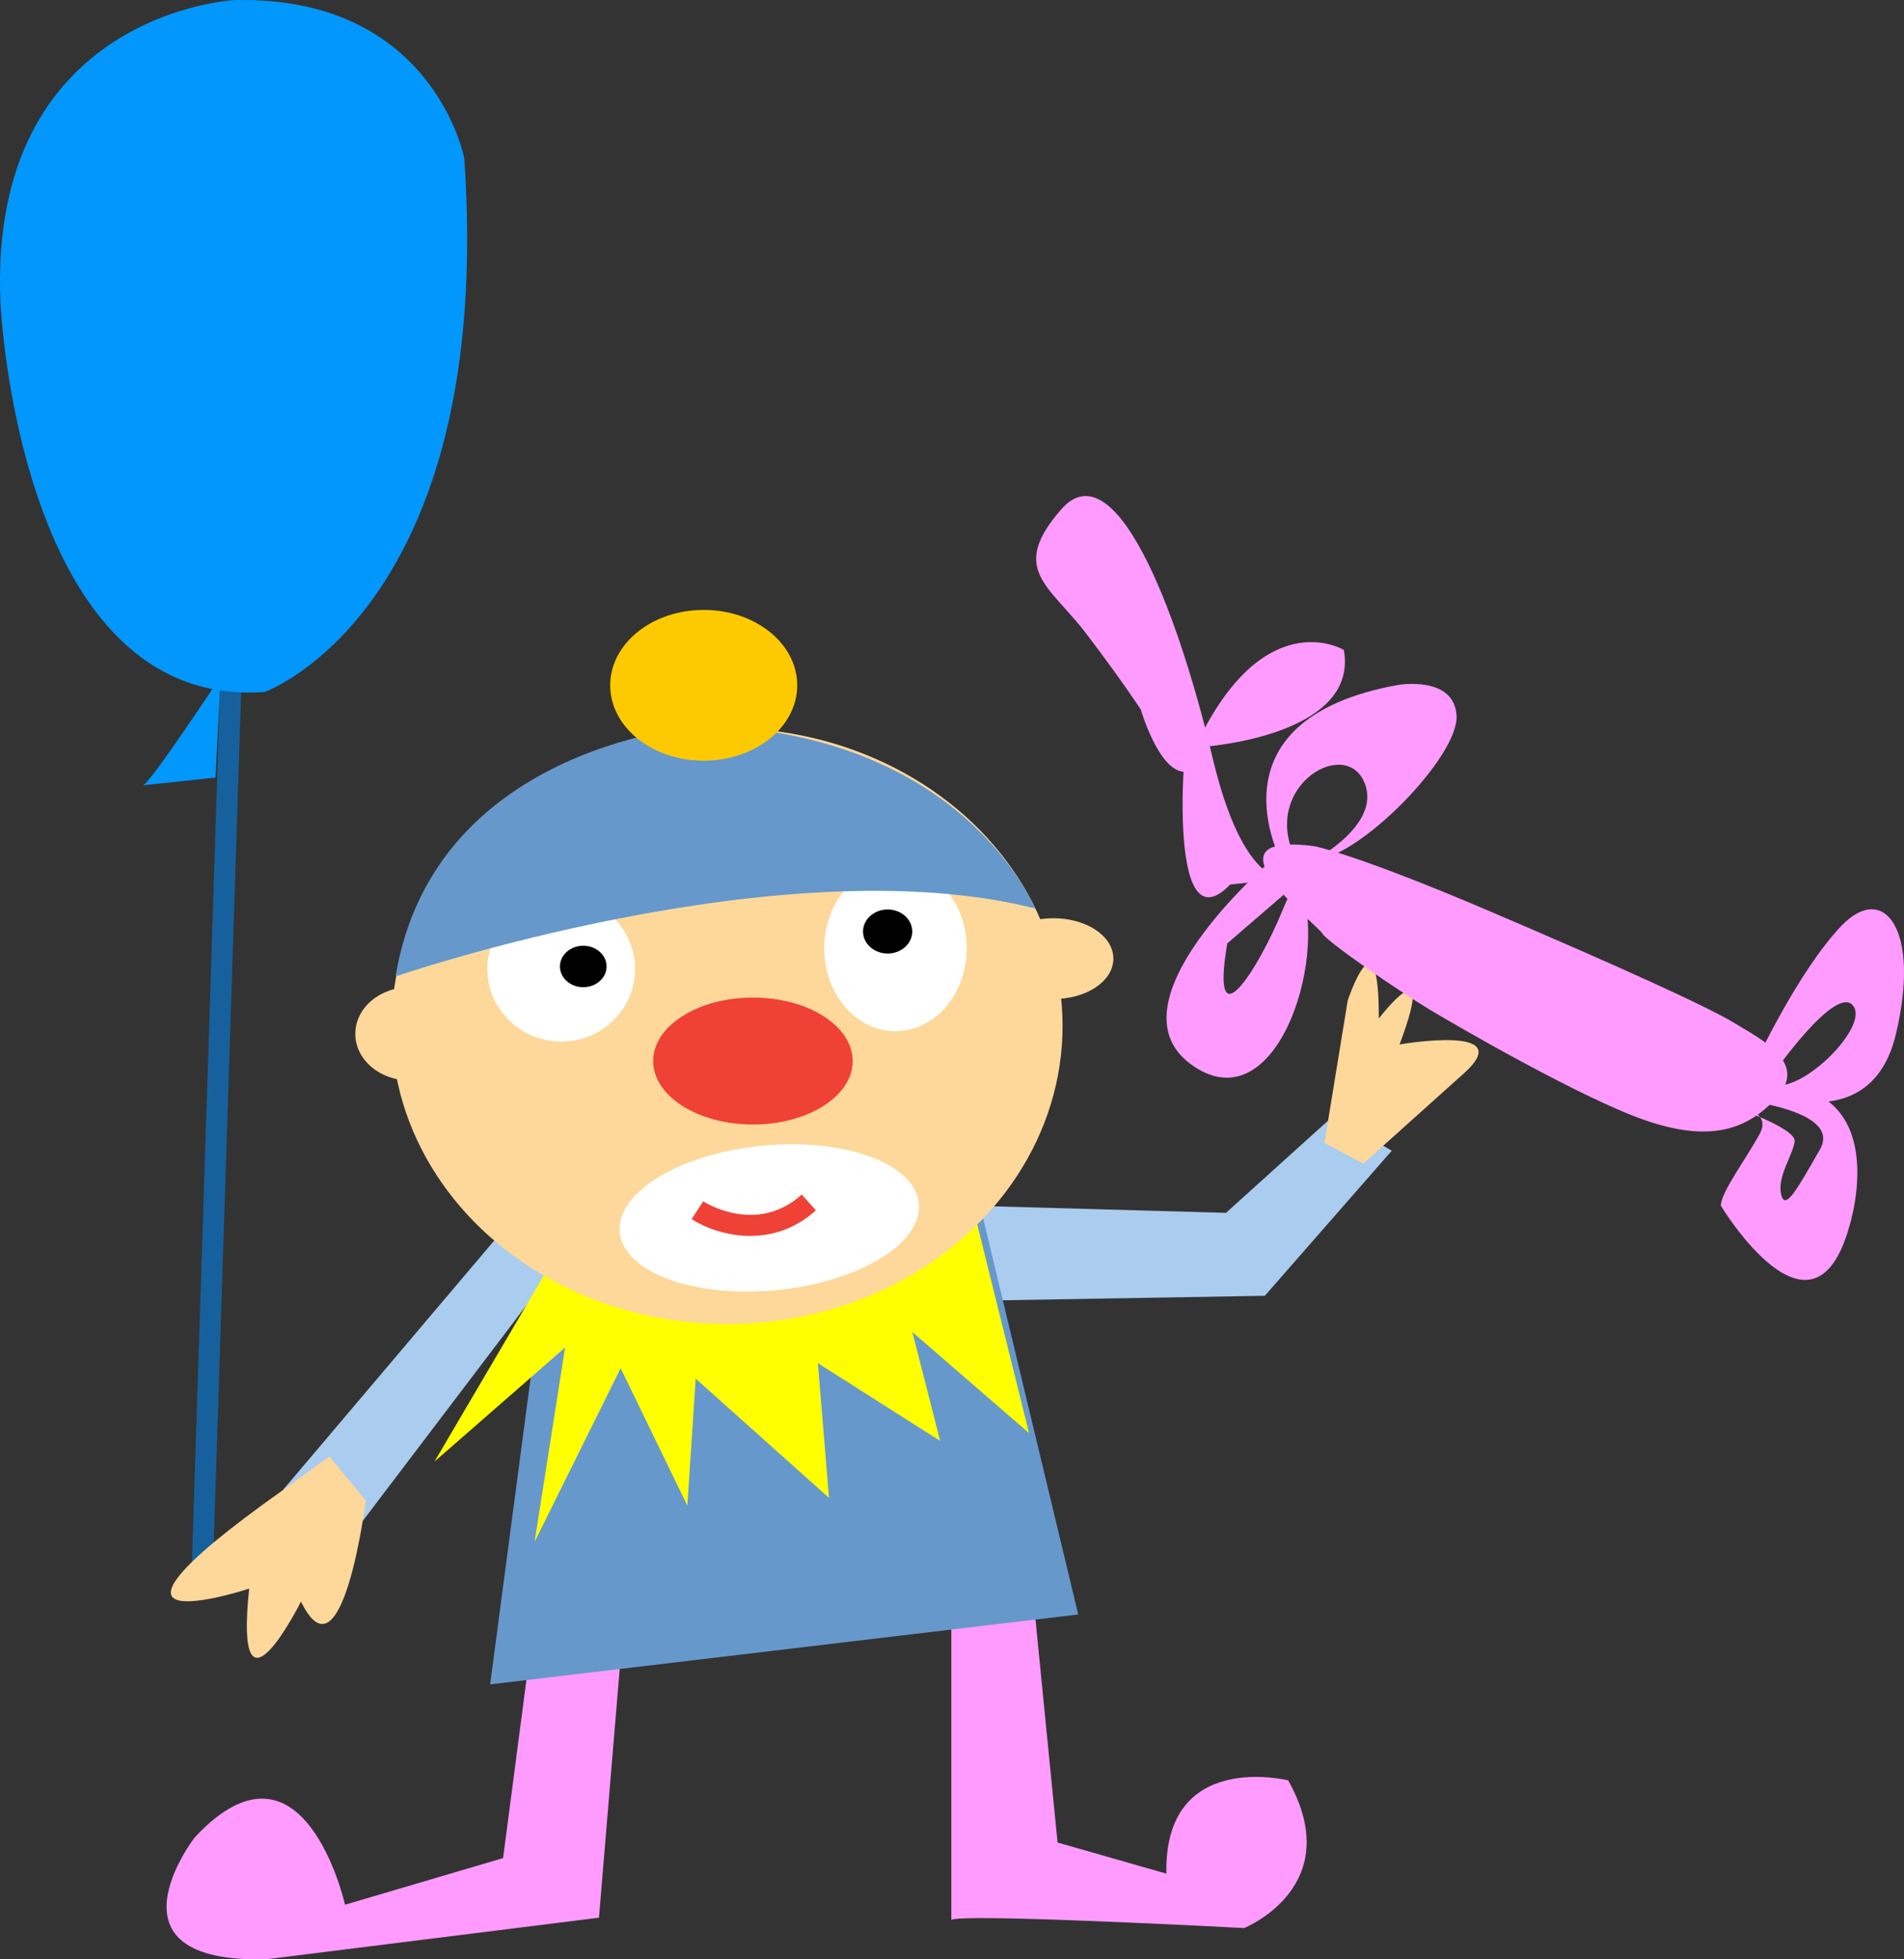 <svg xmlns="http://www.w3.org/2000/svg" viewBox="0 0 586.35 603.33"><rect x="0" y="0" width="586.35" height="603.33" fill="#333333" stroke="none"/><g transform="translate(-73.562 -248.38)"><path fill="none" d="M144.698 456.679l-8.785 272.877"/><path fill="#16619d" d="M141.448 456.577l6.526.203-8.785 272.903-6.526-.229z"/><path d="M237.27 753.52l-8.78 67.025-48.67 14.361s-12.767-56.653-46.283-20.744c0 0-30.32 39.097 22.342 37.503l102.14-12.764 7.18-86.175-27.928.795zM366.53 742.35v97.349c0-2.394 90.166 2.39 90.166 2.39s31.917-12.765 13.569-45.48c0 0-38.302-9.576-37.505 28.721l-33.514-9.575-7.975-80.586-24.741 7.18z" fill="#ff9bff"/><path fill="#ace" d="M235.674 618.673l-75.005 88.564 23.944 10.36 65.407-86.177zM483.82 592.318l-32.703 29.53-85.39-2.387 3.987 29.53 93.362-1.6 39.102-44.688z"/><path fill="#6698cc" d="M372.1 605.902l33.516 139.625-181.114 21.531 19.932-150.797z"/><path fill="#ff0" d="M238.188 723.183l26.508-53.474 20.542 42.302 2.564-39.102 41.057 36.715-3.427-41.489 37.654 23.944-8.556-33.516 35.928 31.104-18.815-75.792-130.052 26.33-34.228 58.247 40.22-35.116z"/><ellipse cx="407.2" cy="708.12" rx="40.696" transform="translate(-736.42 -1233.6) scale(2.539)" ry="36.139" fill="#fdd89a"/><ellipse cx="368.71" cy="709.07" rx="6.599" transform="translate(-736.42 -1233.6) scale(2.539)" ry="5.655" fill="#fdd89a"/><ellipse cx="446.8" cy="699.95" rx="6.756" transform="translate(-736.42 -1233.6) scale(2.539)" ry="4.399" stroke="#fdd89a" fill="#fdd89a"/><ellipse rx="12.1" ry="7.699" transform="translate(-736.42 -1233.6) scale(2.539)" cy="712.37" cx="410.34" fill="#ef4136"/><ellipse rx="8.957" ry="8.799" transform="translate(-736.42 -1233.6) scale(2.539)" cy="701.21" cx="387.09" fill="#fff"/><ellipse rx="8.643" ry="10.057" transform="translate(-736.42 -1233.6) scale(2.539)" cy="698.7" cx="427.63" fill="#fff"/><ellipse rx="2.986" ry="2.671" transform="translate(-736.42 -1233.6) scale(2.539)" cy="696.66" cx="426.68"/><ellipse rx="2.828" ry="2.515" transform="translate(-736.42 -1233.6) scale(2.539)" cy="700.9" cx="389.76"/><ellipse rx="8.8" transform="rotate(-95.526 118.74 1574.491) scale(2.539)" ry="18.225" cy="731.36" cx="412.34" fill="#fff"/><path d="M304.611 628.957c-7.567 0-14.26-2.697-18.058-5.177l3.562-5.465-1.78 2.733 1.773-2.738c.67.427 16.499 10.385 30.355-2.077l4.364 4.85c-6.525 5.87-13.693 7.874-20.216 7.874z" fill="#ef4136"/><path d="M186.2 710.43s-7.183 57.452-19.945 31.119c0 0-20.752 41.494-15.961-3.986 0 0-60.644 19.95 10.372-30.32l14.361-10.37 11.172 13.557zM481.43 600.31l7.18-43.878s9.576-28.727 9.576 5.578c0 0 18.353-23.939 6.385 7.986 0 0 36.703-6.389 19.945 8.778l-31.119 27.925-11.967-6.389z" fill="#fdd89a"/><path d="M155.1 461.46s71.016-25.536 61.439-164.37c0 0-9.575-50.267-71.016-48.67 0 0-75.802 3.986-71.811 93.358 0-.008 5.589 125.27 81.388 119.68z" fill="#0197fd"/><path d="M117.58 490.21c2.394-.797 23.939-33.514 23.939-33.514l-1.595 31.119-22.344 2.394z" fill="#0197fd"/><path d="M464.67 513.74s-50.269 43.091-24.535 62.239c25.734 19.152 42.487-31.119 34.11-54.451 0 0 1.201-9.575-5.98 7.775s-22.144 41.29-16.758 9.575l17.355-14.963-4.192-10.174z" fill="#ff9bff"/><path d="M478.44 508.96s12.566 2.39 53.26 19.747c40.694 17.357 68.223 29.918 76.008 34.71 7.775 4.791 22.74 11.972 13.165 22.738-9.575 10.771-21.542 13.767-40.689 7.18-19.15-6.58-57.45-28.72-66.428-34.11-8.976-5.385-31.716-20.947-32.914-23.336-1.203-2.395-38.909-31.718-2.402-26.927z" fill="#ff9bff"/><path d="M619.67 578.98s19.15-27.534 24.535-20.948c5.385 6.586-17.355 28.722-25.731 23.939-8.384-4.791-2.394 2.39-2.394 2.39s33.51 14.962 41.293-17.353c7.78-32.32-3.59-47.276-16.758-33.514-13.165 13.767-26.331 41.895-26.331 41.895l5.385 3.59z" fill="#ff9bff"/><path d="M603.51 619.66s28.126 46.681 39.501 6.586c0 0 16.758-51.468-35.911-43.09v3.59s34.115 2.996 26.93 15.562c-7.186 12.566-10.773 19.147-11.969 13.762-1.201-5.386 3.588-11.967 4.184-16.151.597-4.19-19.15-10.771-19.15-10.771s12.566.594 8.38 8.376c-4.185 7.78-11.965 17.951-11.965 22.136zM468.26 513.74s-23.936-43.685 35.908-54.456c0 0 17.355-2.991 17.951 9.575.6 12.566-29.923 43.685-43.685 44.279 0 0 21.542-11.373 14.963-24.538-6.584-13.163-32.318 2.996-20.348 25.137h-4.789v.003z" fill="#ff9bff"/><path d="M438.04 486.04s-.607 9.016-.069 18.34c.765 13.335 3.862 27.295 14.435 16.37l22.743-2.39s-16.756 11.374-28.126-36.504c-11.37-47.877-30.523-95.153-46.679-76.6-16.156 18.548-3.59 23.337 7.778 38.3 11.373 14.963 16.758 23.332 16.758 23.332s5.383 18.553 13.16 19.152" fill="#ff9bff"/><path d="M443.13 478.44s49.071-2.996 44.285-29.923c0 0-22.74-13.767-43.086 24.538l-1.198 5.385z" fill="#ff9bff"/><path d="M195.38 549.05s118.49-40.694 196.89-20.948c0 0-21.542-53.857-101.73-56.251-.005-.003-83.189 4.789-95.158 77.199z" fill="#6698cc"/><ellipse rx="10.842" ry="8.642" transform="translate(-736.42 -1233.6) scale(2.539)" cy="666.8" cx="404.37" stroke="#fdca01" fill="#fdca01"/></g></svg>